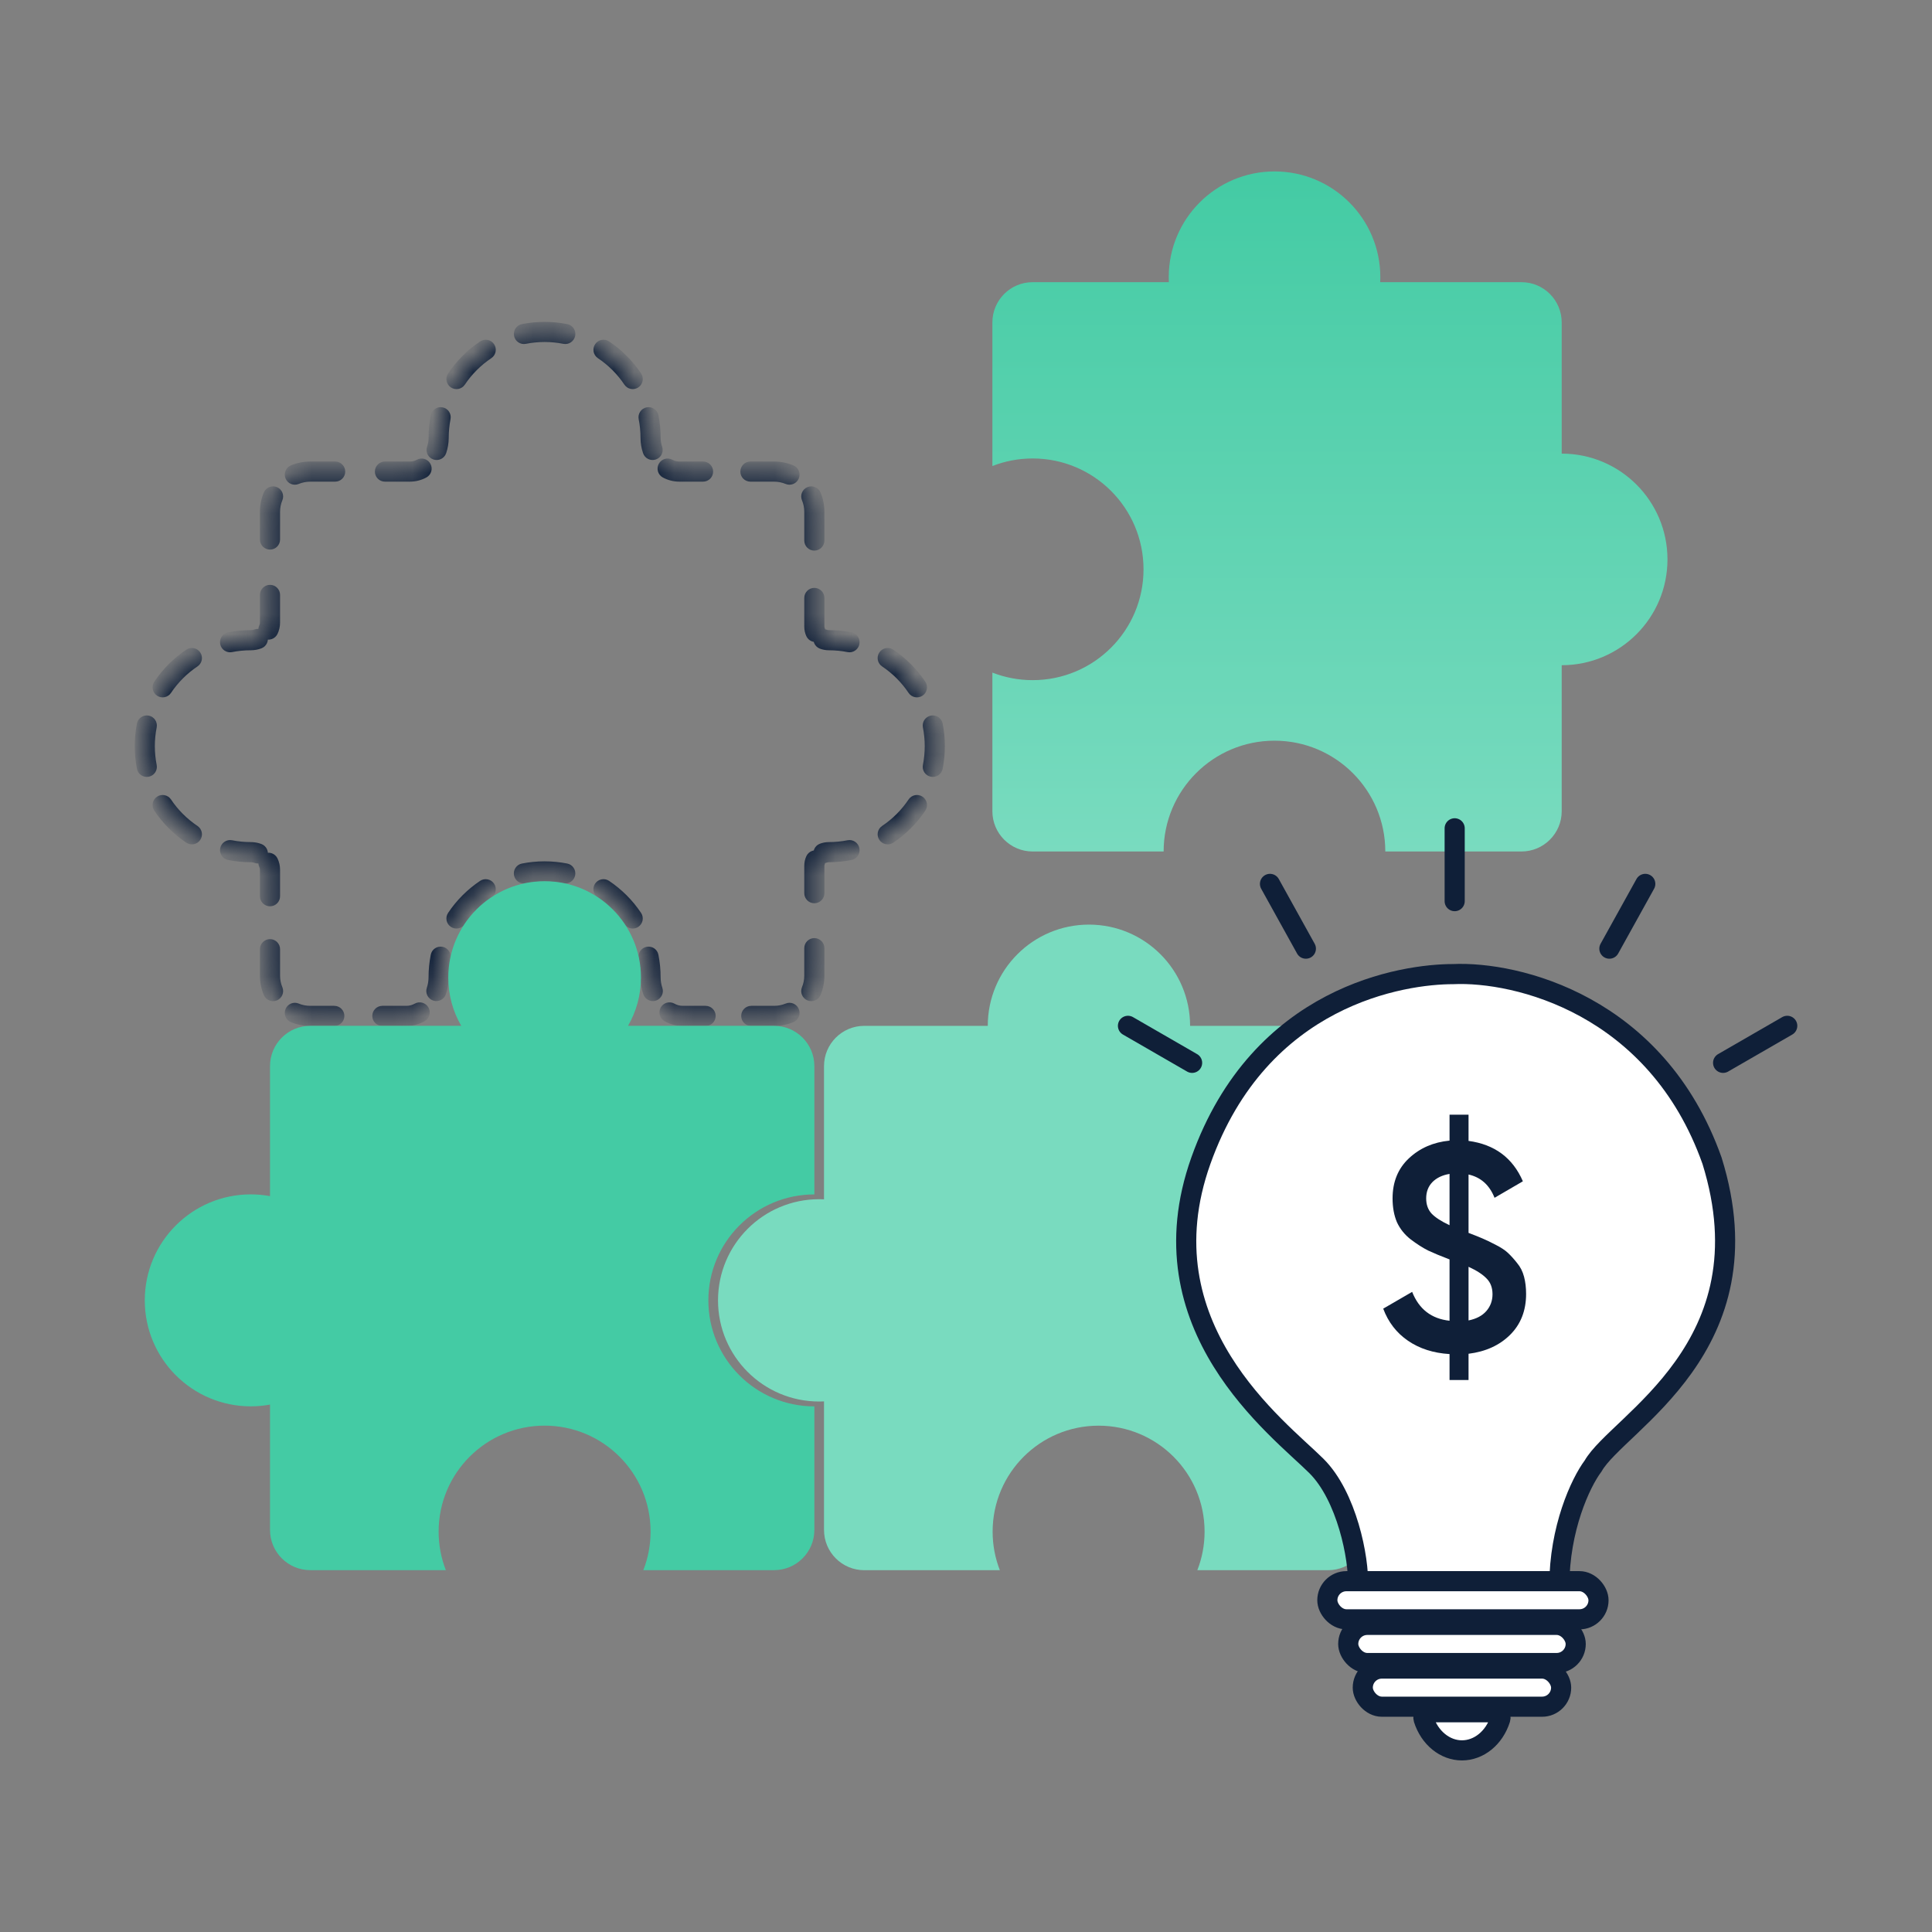 <svg width="96" height="96" viewBox="0 0 96 96" fill="none" xmlns="http://www.w3.org/2000/svg">
<rect x="0" y="0" width="96" height="96" fill="#808080" stroke="none"/>
<mask id="path-1-inside-1_865_108475" fill="white">
<path fill-rule="evenodd" clip-rule="evenodd" d="M33.758 23.433C32.921 23.433 32.327 22.597 32.327 21.76V21.76C32.327 18.852 29.97 16.494 27.061 16.494C24.153 16.494 21.796 18.852 21.796 21.76V21.76C21.796 22.597 21.201 23.433 20.365 23.433H15.416C14.312 23.433 13.416 24.328 13.416 25.433V30.936C13.416 31.437 12.96 31.811 12.46 31.811V31.811C9.552 31.811 7.194 34.169 7.194 37.077C7.194 39.986 9.552 42.343 12.46 42.343V42.343C12.96 42.343 13.416 42.718 13.416 43.218V48.48C13.416 49.585 14.312 50.48 15.416 50.48H20.193C21.136 50.48 21.794 49.507 21.794 48.565V48.565C21.794 45.657 24.152 43.299 27.06 43.299C29.968 43.299 32.326 45.657 32.326 48.565V48.565C32.326 49.507 32.984 50.48 33.927 50.48H38.464C39.569 50.48 40.464 49.585 40.464 48.48V43.016C40.464 42.635 40.802 42.343 41.184 42.343V42.343C44.092 42.343 46.45 39.986 46.45 37.077C46.45 34.169 44.092 31.811 41.184 31.811V31.811C40.802 31.811 40.464 31.52 40.464 31.138V25.433C40.464 24.328 39.569 23.433 38.464 23.433H33.758Z"/>
</mask>
<path d="M32.077 21.76C32.077 21.898 32.189 22.01 32.327 22.01C32.465 22.01 32.577 21.898 32.577 21.76H32.077ZM21.546 21.76C21.546 21.898 21.657 22.01 21.796 22.01C21.934 22.01 22.046 21.898 22.046 21.76H21.546ZM12.46 32.061C12.598 32.061 12.71 31.949 12.71 31.811C12.71 31.673 12.598 31.561 12.46 31.561V32.061ZM12.46 42.593C12.598 42.593 12.71 42.481 12.71 42.343C12.71 42.205 12.598 42.093 12.46 42.093V42.593ZM21.544 48.565C21.544 48.703 21.656 48.815 21.794 48.815C21.932 48.815 22.044 48.703 22.044 48.565H21.544ZM32.076 48.565C32.076 48.703 32.188 48.815 32.326 48.815C32.464 48.815 32.576 48.703 32.576 48.565H32.076ZM41.184 42.093C41.046 42.093 40.934 42.205 40.934 42.343C40.934 42.481 41.046 42.593 41.184 42.593V42.093ZM41.184 31.561C41.046 31.561 40.934 31.673 40.934 31.811C40.934 31.949 41.046 32.061 41.184 32.061V31.561ZM41.184 42.593C41.322 42.593 41.434 42.481 41.434 42.343C41.434 42.205 41.322 42.093 41.184 42.093V42.593ZM32.576 48.565C32.576 48.427 32.464 48.315 32.326 48.315C32.188 48.315 32.076 48.427 32.076 48.565H32.576ZM12.46 31.561C12.322 31.561 12.21 31.673 12.21 31.811C12.21 31.949 12.322 32.061 12.46 32.061V31.561ZM41.184 32.061C41.322 32.061 41.434 31.949 41.434 31.811C41.434 31.673 41.322 31.561 41.184 31.561V32.061ZM22.044 48.565C22.044 48.427 21.932 48.315 21.794 48.315C21.656 48.315 21.544 48.427 21.544 48.565H22.044ZM22.046 21.76C22.046 21.622 21.934 21.51 21.796 21.51C21.657 21.51 21.546 21.622 21.546 21.76H22.046ZM12.46 42.093C12.322 42.093 12.21 42.205 12.21 42.343C12.21 42.481 12.322 42.593 12.46 42.593V42.093ZM32.577 21.76C32.577 21.622 32.465 21.51 32.327 21.51C32.189 21.51 32.077 21.622 32.077 21.76H32.577ZM32.472 20.684C32.446 20.548 32.314 20.46 32.178 20.487C32.043 20.514 31.955 20.645 31.982 20.781L32.472 20.684ZM31.233 18.973C31.309 19.088 31.465 19.119 31.579 19.042C31.694 18.965 31.725 18.81 31.648 18.695L31.233 18.973ZM30.126 17.173C30.012 17.096 29.856 17.127 29.779 17.242C29.703 17.357 29.733 17.512 29.848 17.589L30.126 17.173ZM28.041 16.84C28.176 16.866 28.308 16.778 28.334 16.643C28.361 16.507 28.273 16.376 28.138 16.349L28.041 16.84ZM25.985 16.349C25.85 16.376 25.762 16.507 25.788 16.643C25.815 16.778 25.947 16.866 26.082 16.84L25.985 16.349ZM24.275 17.589C24.389 17.512 24.42 17.357 24.343 17.242C24.267 17.127 24.111 17.096 23.997 17.173L24.275 17.589ZM22.475 18.695C22.398 18.81 22.429 18.965 22.543 19.042C22.658 19.119 22.813 19.088 22.89 18.973L22.475 18.695ZM22.141 20.781C22.168 20.645 22.08 20.514 21.944 20.487C21.809 20.46 21.677 20.548 21.651 20.684L22.141 20.781ZM21.459 22.277C21.414 22.408 21.484 22.55 21.615 22.595C21.745 22.639 21.887 22.569 21.932 22.439L21.459 22.277ZM21.067 23.505C21.189 23.44 21.235 23.289 21.169 23.167C21.104 23.045 20.953 23 20.831 23.065L21.067 23.505ZM19.128 23.183C18.989 23.183 18.878 23.295 18.878 23.433C18.878 23.571 18.989 23.683 19.128 23.683V23.183ZM16.654 23.683C16.791 23.683 16.904 23.571 16.904 23.433C16.904 23.295 16.791 23.183 16.654 23.183V23.683ZM14.555 23.354C14.428 23.407 14.367 23.553 14.42 23.68C14.473 23.808 14.619 23.869 14.747 23.816L14.555 23.354ZM13.799 24.763C13.852 24.636 13.791 24.489 13.664 24.436C13.536 24.384 13.39 24.444 13.337 24.572L13.799 24.763ZM13.166 26.809C13.166 26.947 13.278 27.059 13.416 27.059C13.555 27.059 13.666 26.947 13.666 26.809H13.166ZM13.666 29.561C13.666 29.422 13.555 29.311 13.416 29.311C13.278 29.311 13.166 29.422 13.166 29.561H13.666ZM13.112 31.176C13.052 31.3 13.105 31.45 13.229 31.509C13.354 31.569 13.503 31.517 13.563 31.392L13.112 31.176ZM12.899 31.983C13.028 31.935 13.094 31.791 13.047 31.662C12.999 31.532 12.855 31.466 12.726 31.514L12.899 31.983ZM11.384 31.666C11.249 31.693 11.161 31.825 11.187 31.96C11.214 32.096 11.346 32.184 11.481 32.157L11.384 31.666ZM9.673 32.906C9.788 32.829 9.819 32.674 9.742 32.559C9.665 32.444 9.51 32.414 9.395 32.49L9.673 32.906ZM7.874 34.012C7.797 34.127 7.827 34.282 7.942 34.359C8.057 34.436 8.212 34.405 8.289 34.291L7.874 34.012ZM7.54 36.098C7.567 35.963 7.479 35.831 7.343 35.804C7.208 35.778 7.076 35.865 7.049 36.001L7.54 36.098ZM7.049 38.153C7.076 38.289 7.208 38.377 7.343 38.35C7.479 38.323 7.567 38.192 7.54 38.056L7.049 38.153ZM8.289 39.864C8.212 39.749 8.057 39.718 7.942 39.795C7.827 39.872 7.797 40.027 7.874 40.142L8.289 39.864ZM9.395 41.664C9.51 41.741 9.665 41.71 9.742 41.595C9.819 41.48 9.788 41.325 9.673 41.248L9.395 41.664ZM11.481 41.998C11.346 41.971 11.214 42.059 11.187 42.194C11.161 42.33 11.249 42.461 11.384 42.488L11.481 41.998ZM12.726 42.641C12.855 42.688 12.999 42.622 13.047 42.493C13.094 42.363 13.028 42.219 12.899 42.172L12.726 42.641ZM13.563 42.763C13.503 42.638 13.354 42.585 13.229 42.645C13.105 42.705 13.052 42.854 13.112 42.978L13.563 42.763ZM13.166 44.533C13.166 44.672 13.278 44.783 13.416 44.783C13.555 44.783 13.666 44.672 13.666 44.533H13.166ZM13.666 47.165C13.666 47.027 13.555 46.915 13.416 46.915C13.278 46.915 13.166 47.027 13.166 47.165H13.666ZM13.337 49.342C13.39 49.469 13.536 49.53 13.664 49.477C13.791 49.424 13.852 49.278 13.799 49.15L13.337 49.342ZM14.747 50.098C14.619 50.045 14.473 50.105 14.42 50.233C14.367 50.36 14.428 50.507 14.555 50.56L14.747 50.098ZM16.611 50.73C16.749 50.73 16.861 50.618 16.861 50.48C16.861 50.342 16.749 50.23 16.611 50.23V50.73ZM18.999 50.23C18.861 50.23 18.749 50.342 18.749 50.48C18.749 50.618 18.861 50.73 18.999 50.73V50.23ZM20.975 50.525C21.096 50.458 21.139 50.306 21.072 50.185C21.004 50.065 20.852 50.021 20.731 50.089L20.975 50.525ZM21.446 49.164C21.402 49.295 21.473 49.437 21.604 49.48C21.735 49.524 21.877 49.453 21.92 49.322L21.446 49.164ZM22.14 47.586C22.166 47.45 22.078 47.319 21.943 47.292C21.807 47.265 21.676 47.353 21.649 47.489L22.14 47.586ZM22.473 45.5C22.396 45.615 22.427 45.77 22.542 45.847C22.657 45.924 22.812 45.893 22.889 45.778L22.473 45.5ZM24.273 44.394C24.388 44.317 24.419 44.162 24.342 44.047C24.265 43.932 24.11 43.901 23.995 43.978L24.273 44.394ZM25.984 43.154C25.848 43.181 25.76 43.312 25.787 43.448C25.814 43.583 25.945 43.671 26.081 43.645L25.984 43.154ZM28.039 43.645C28.175 43.671 28.306 43.583 28.333 43.448C28.36 43.312 28.272 43.181 28.136 43.154L28.039 43.645ZM30.125 43.978C30.01 43.901 29.855 43.932 29.778 44.047C29.701 44.162 29.732 44.317 29.847 44.394L30.125 43.978ZM31.231 45.778C31.308 45.893 31.463 45.924 31.578 45.847C31.693 45.77 31.724 45.615 31.647 45.5L31.231 45.778ZM32.471 47.489C32.444 47.353 32.313 47.265 32.177 47.292C32.042 47.319 31.954 47.45 31.98 47.586L32.471 47.489ZM32.2 49.322C32.243 49.453 32.385 49.524 32.516 49.48C32.647 49.437 32.718 49.295 32.674 49.164L32.2 49.322ZM33.389 50.089C33.268 50.021 33.116 50.065 33.048 50.185C32.981 50.306 33.025 50.458 33.145 50.525L33.389 50.089ZM35.061 50.73C35.199 50.73 35.311 50.618 35.311 50.48C35.311 50.342 35.199 50.23 35.061 50.23V50.73ZM37.33 50.23C37.192 50.23 37.08 50.342 37.08 50.48C37.08 50.618 37.192 50.73 37.33 50.73V50.23ZM39.325 50.56C39.453 50.507 39.513 50.36 39.46 50.233C39.407 50.105 39.261 50.045 39.134 50.098L39.325 50.56ZM40.081 49.15C40.028 49.278 40.089 49.424 40.216 49.477C40.344 49.53 40.49 49.469 40.543 49.342L40.081 49.15ZM40.714 47.114C40.714 46.976 40.602 46.864 40.464 46.864C40.326 46.864 40.214 46.976 40.214 47.114H40.714ZM40.214 44.382C40.214 44.52 40.326 44.632 40.464 44.632C40.602 44.632 40.714 44.52 40.714 44.382H40.214ZM40.749 42.856C40.807 42.731 40.752 42.582 40.627 42.525C40.502 42.467 40.353 42.521 40.295 42.647L40.749 42.856ZM40.828 42.158C40.699 42.208 40.634 42.352 40.683 42.481C40.732 42.61 40.876 42.675 41.005 42.626L40.828 42.158ZM42.26 42.488C42.395 42.461 42.484 42.33 42.457 42.194C42.43 42.059 42.298 41.971 42.163 41.998L42.26 42.488ZM43.971 41.248C43.856 41.325 43.825 41.48 43.902 41.595C43.979 41.71 44.134 41.741 44.249 41.664L43.971 41.248ZM45.77 40.142C45.847 40.027 45.817 39.872 45.702 39.795C45.587 39.718 45.432 39.749 45.355 39.864L45.77 40.142ZM46.104 38.056C46.077 38.192 46.166 38.323 46.301 38.35C46.436 38.377 46.568 38.289 46.595 38.153L46.104 38.056ZM46.595 36.001C46.568 35.865 46.436 35.778 46.301 35.804C46.166 35.831 46.077 35.963 46.104 36.098L46.595 36.001ZM45.355 34.291C45.432 34.405 45.587 34.436 45.702 34.359C45.817 34.282 45.847 34.127 45.77 34.012L45.355 34.291ZM44.249 32.49C44.134 32.414 43.979 32.444 43.902 32.559C43.825 32.674 43.856 32.829 43.971 32.906L44.249 32.49ZM42.163 32.157C42.298 32.184 42.43 32.096 42.457 31.96C42.484 31.825 42.395 31.693 42.26 31.666L42.163 32.157ZM41.005 31.529C40.876 31.48 40.732 31.544 40.683 31.673C40.634 31.802 40.699 31.947 40.828 31.996L41.005 31.529ZM40.295 31.508C40.353 31.633 40.502 31.688 40.627 31.63C40.752 31.572 40.807 31.424 40.749 31.298L40.295 31.508ZM40.714 29.712C40.714 29.574 40.602 29.462 40.464 29.462C40.326 29.462 40.214 29.574 40.214 29.712H40.714ZM40.214 26.859C40.214 26.997 40.326 27.109 40.464 27.109C40.602 27.109 40.714 26.997 40.714 26.859H40.214ZM40.543 24.572C40.49 24.444 40.344 24.384 40.216 24.436C40.089 24.489 40.028 24.636 40.081 24.763L40.543 24.572ZM39.134 23.816C39.261 23.869 39.407 23.808 39.46 23.68C39.513 23.553 39.453 23.407 39.325 23.354L39.134 23.816ZM37.288 23.183C37.149 23.183 37.038 23.295 37.038 23.433C37.038 23.571 37.149 23.683 37.288 23.683V23.183ZM34.935 23.683C35.073 23.683 35.185 23.571 35.185 23.433C35.185 23.295 35.073 23.183 34.935 23.183V23.683ZM33.292 23.065C33.17 23 33.019 23.045 32.953 23.167C32.888 23.289 32.934 23.44 33.056 23.505L33.292 23.065ZM32.191 22.439C32.235 22.569 32.377 22.639 32.508 22.595C32.639 22.55 32.709 22.408 32.664 22.277L32.191 22.439ZM32.577 21.76C32.577 21.392 32.541 21.032 32.472 20.684L31.982 20.781C32.044 21.097 32.077 21.425 32.077 21.76H32.577ZM31.648 18.695C31.245 18.094 30.728 17.576 30.126 17.173L29.848 17.589C30.395 17.955 30.866 18.426 31.233 18.973L31.648 18.695ZM28.138 16.349C27.789 16.28 27.429 16.244 27.061 16.244V16.744C27.397 16.744 27.724 16.777 28.041 16.84L28.138 16.349ZM27.061 16.244C26.693 16.244 26.333 16.28 25.985 16.349L26.082 16.84C26.399 16.777 26.726 16.744 27.061 16.744V16.244ZM23.997 17.173C23.395 17.576 22.877 18.094 22.475 18.695L22.89 18.973C23.256 18.426 23.728 17.955 24.275 17.589L23.997 17.173ZM21.651 20.684C21.582 21.032 21.546 21.392 21.546 21.76H22.046C22.046 21.425 22.078 21.097 22.141 20.781L21.651 20.684ZM21.546 21.76C21.546 21.935 21.515 22.111 21.459 22.277L21.932 22.439C22.006 22.222 22.046 21.992 22.046 21.76H21.546ZM20.831 23.065C20.69 23.14 20.534 23.183 20.365 23.183V23.683C20.62 23.683 20.858 23.618 21.067 23.505L20.831 23.065ZM20.365 23.183H19.128V23.683H20.365V23.183ZM16.654 23.183H15.416V23.683H16.654V23.183ZM15.416 23.183C15.112 23.183 14.821 23.244 14.555 23.354L14.747 23.816C14.953 23.73 15.179 23.683 15.416 23.683V23.183ZM13.337 24.572C13.227 24.837 13.166 25.128 13.166 25.433H13.666C13.666 25.195 13.714 24.969 13.799 24.763L13.337 24.572ZM13.166 25.433V26.809H13.666V25.433H13.166ZM13.166 29.561V30.936H13.666V29.561H13.166ZM13.166 30.936C13.166 31.023 13.147 31.103 13.112 31.176L13.563 31.392C13.629 31.254 13.666 31.1 13.666 30.936H13.166ZM12.726 31.514C12.642 31.545 12.552 31.561 12.46 31.561V32.061C12.613 32.061 12.761 32.034 12.899 31.983L12.726 31.514ZM12.46 31.561C12.092 31.561 11.732 31.597 11.384 31.666L11.481 32.157C11.797 32.094 12.125 32.061 12.46 32.061V31.561ZM9.395 32.49C8.794 32.893 8.276 33.411 7.874 34.012L8.289 34.291C8.655 33.743 9.126 33.272 9.673 32.906L9.395 32.49ZM7.049 36.001C6.98 36.349 6.944 36.709 6.944 37.077H7.444C7.444 36.742 7.477 36.414 7.54 36.098L7.049 36.001ZM6.944 37.077C6.944 37.445 6.98 37.805 7.049 38.153L7.54 38.056C7.477 37.74 7.444 37.413 7.444 37.077H6.944ZM7.874 40.142C8.276 40.743 8.794 41.261 9.395 41.664L9.673 41.248C9.126 40.882 8.655 40.411 8.289 39.864L7.874 40.142ZM11.384 42.488C11.732 42.557 12.092 42.593 12.46 42.593V42.093C12.125 42.093 11.797 42.06 11.481 41.998L11.384 42.488ZM12.46 42.593C12.552 42.593 12.642 42.61 12.726 42.641L12.899 42.172C12.761 42.121 12.613 42.093 12.46 42.093V42.593ZM13.112 42.978C13.147 43.051 13.166 43.132 13.166 43.218H13.666C13.666 43.054 13.629 42.9 13.563 42.763L13.112 42.978ZM13.166 43.218V44.533H13.666V43.218H13.166ZM13.166 47.165V48.48H13.666V47.165H13.166ZM13.166 48.48C13.166 48.785 13.227 49.076 13.337 49.342L13.799 49.15C13.714 48.944 13.666 48.718 13.666 48.48H13.166ZM14.555 50.56C14.821 50.67 15.112 50.73 15.416 50.73V50.23C15.179 50.23 14.953 50.183 14.747 50.098L14.555 50.56ZM15.416 50.73H16.611V50.23H15.416V50.73ZM18.999 50.73H20.193V50.23H18.999V50.73ZM20.193 50.73C20.479 50.73 20.743 50.655 20.975 50.525L20.731 50.089C20.569 50.179 20.388 50.23 20.193 50.23V50.73ZM21.92 49.322C22.001 49.079 22.044 48.822 22.044 48.565H21.544C21.544 48.766 21.51 48.97 21.446 49.164L21.92 49.322ZM22.044 48.565C22.044 48.23 22.077 47.902 22.14 47.586L21.649 47.489C21.58 47.837 21.544 48.197 21.544 48.565H22.044ZM22.889 45.778C23.255 45.231 23.726 44.76 24.273 44.394L23.995 43.978C23.394 44.381 22.876 44.899 22.473 45.5L22.889 45.778ZM26.081 43.645C26.397 43.582 26.725 43.549 27.06 43.549V43.049C26.692 43.049 26.332 43.085 25.984 43.154L26.081 43.645ZM27.06 43.549C27.395 43.549 27.723 43.582 28.039 43.645L28.136 43.154C27.788 43.085 27.428 43.049 27.06 43.049V43.549ZM29.847 44.394C30.394 44.76 30.865 45.231 31.231 45.778L31.647 45.5C31.244 44.899 30.726 44.381 30.125 43.978L29.847 44.394ZM31.98 47.586C32.043 47.902 32.076 48.23 32.076 48.565H32.576C32.576 48.197 32.54 47.837 32.471 47.489L31.98 47.586ZM32.076 48.565C32.076 48.822 32.119 49.079 32.2 49.322L32.674 49.164C32.61 48.97 32.576 48.766 32.576 48.565H32.076ZM33.145 50.525C33.377 50.655 33.641 50.73 33.927 50.73V50.23C33.732 50.23 33.551 50.179 33.389 50.089L33.145 50.525ZM33.927 50.73H35.061V50.23H33.927V50.73ZM37.33 50.73H38.464V50.23H37.33V50.73ZM38.464 50.73C38.769 50.73 39.06 50.67 39.325 50.56L39.134 50.098C38.928 50.183 38.702 50.23 38.464 50.23V50.73ZM40.543 49.342C40.653 49.076 40.714 48.785 40.714 48.48H40.214C40.214 48.718 40.167 48.944 40.081 49.15L40.543 49.342ZM40.714 48.48V47.114H40.214V48.48H40.714ZM40.714 44.382V43.016H40.214V44.382H40.714ZM40.714 43.016C40.714 42.959 40.727 42.905 40.749 42.856L40.295 42.647C40.243 42.759 40.214 42.884 40.214 43.016H40.714ZM41.005 42.626C41.061 42.605 41.122 42.593 41.184 42.593V42.093C41.06 42.093 40.939 42.116 40.828 42.158L41.005 42.626ZM41.184 42.593C41.552 42.593 41.912 42.557 42.26 42.488L42.163 41.998C41.846 42.06 41.519 42.093 41.184 42.093V42.593ZM44.249 41.664C44.85 41.261 45.368 40.743 45.77 40.142L45.355 39.864C44.989 40.411 44.518 40.882 43.971 41.248L44.249 41.664ZM46.595 38.153C46.664 37.805 46.7 37.445 46.7 37.077H46.2C46.2 37.413 46.167 37.74 46.104 38.056L46.595 38.153ZM46.7 37.077C46.7 36.709 46.664 36.349 46.595 36.001L46.104 36.098C46.167 36.414 46.2 36.742 46.2 37.077H46.7ZM45.77 34.012C45.368 33.411 44.85 32.893 44.249 32.49L43.971 32.906C44.518 33.272 44.989 33.743 45.355 34.291L45.77 34.012ZM42.26 31.666C41.912 31.597 41.552 31.561 41.184 31.561V32.061C41.519 32.061 41.846 32.094 42.163 32.157L42.26 31.666ZM41.184 31.561C41.122 31.561 41.061 31.55 41.005 31.529L40.828 31.996C40.939 32.038 41.06 32.061 41.184 32.061V31.561ZM40.749 31.298C40.727 31.249 40.714 31.196 40.714 31.138H40.214C40.214 31.27 40.243 31.395 40.295 31.508L40.749 31.298ZM40.714 31.138V29.712H40.214V31.138H40.714ZM40.714 26.859V25.433H40.214V26.859H40.714ZM40.714 25.433C40.714 25.128 40.653 24.837 40.543 24.572L40.081 24.763C40.167 24.969 40.214 25.195 40.214 25.433H40.714ZM39.325 23.354C39.06 23.244 38.769 23.183 38.464 23.183V23.683C38.702 23.683 38.928 23.73 39.134 23.816L39.325 23.354ZM38.464 23.183H37.288V23.683H38.464V23.183ZM34.935 23.183H33.758V23.683H34.935V23.183ZM33.758 23.183C33.589 23.183 33.433 23.14 33.292 23.065L33.056 23.505C33.265 23.618 33.502 23.683 33.758 23.683V23.183ZM32.664 22.277C32.608 22.111 32.577 21.935 32.577 21.76H32.077C32.077 21.992 32.117 22.222 32.191 22.439L32.664 22.277ZM31.827 21.76C31.827 22.036 32.051 22.26 32.327 22.26C32.603 22.26 32.827 22.036 32.827 21.76H31.827ZM21.296 21.76C21.296 22.036 21.519 22.26 21.796 22.26C22.072 22.26 22.296 22.036 22.296 21.76H21.296ZM12.46 32.311C12.736 32.311 12.96 32.087 12.96 31.811C12.96 31.535 12.736 31.311 12.46 31.311V32.311ZM12.46 42.843C12.736 42.843 12.96 42.619 12.96 42.343C12.96 42.067 12.736 41.843 12.46 41.843V42.843ZM21.294 48.565C21.294 48.841 21.518 49.065 21.794 49.065C22.07 49.065 22.294 48.841 22.294 48.565H21.294ZM31.826 48.565C31.826 48.841 32.05 49.065 32.326 49.065C32.602 49.065 32.826 48.841 32.826 48.565H31.826ZM41.184 41.843C40.908 41.843 40.684 42.067 40.684 42.343C40.684 42.619 40.908 42.843 41.184 42.843V41.843ZM41.184 31.311C40.908 31.311 40.684 31.535 40.684 31.811C40.684 32.087 40.908 32.311 41.184 32.311V31.311ZM41.184 42.843C41.46 42.843 41.684 42.619 41.684 42.343C41.684 42.067 41.46 41.843 41.184 41.843V42.843ZM32.826 48.565C32.826 48.289 32.602 48.065 32.326 48.065C32.05 48.065 31.826 48.289 31.826 48.565H32.826ZM12.46 31.311C12.184 31.311 11.96 31.535 11.96 31.811C11.96 32.087 12.184 32.311 12.46 32.311V31.311ZM41.184 32.311C41.46 32.311 41.684 32.087 41.684 31.811C41.684 31.535 41.46 31.311 41.184 31.311V32.311ZM22.294 48.565C22.294 48.289 22.07 48.065 21.794 48.065C21.518 48.065 21.294 48.289 21.294 48.565H22.294ZM22.296 21.76C22.296 21.484 22.072 21.26 21.796 21.26C21.519 21.26 21.296 21.484 21.296 21.76H22.296ZM12.46 41.843C12.184 41.843 11.96 42.067 11.96 42.343C11.96 42.619 12.184 42.843 12.46 42.843V41.843ZM32.827 21.76C32.827 21.484 32.603 21.26 32.327 21.26C32.051 21.26 31.827 21.484 31.827 21.76H32.827ZM32.718 20.635C32.664 20.364 32.401 20.188 32.13 20.242C31.859 20.295 31.683 20.558 31.736 20.829L32.718 20.635ZM31.025 19.112C31.178 19.342 31.489 19.403 31.718 19.25C31.948 19.096 32.009 18.785 31.856 18.556L31.025 19.112ZM30.265 16.966C30.036 16.812 29.725 16.873 29.572 17.103C29.418 17.332 29.48 17.643 29.709 17.797L30.265 16.966ZM27.992 17.085C28.263 17.139 28.526 16.962 28.58 16.691C28.633 16.421 28.457 16.157 28.186 16.104L27.992 17.085ZM25.937 16.104C25.666 16.157 25.49 16.421 25.543 16.691C25.597 16.962 25.86 17.139 26.131 17.085L25.937 16.104ZM24.414 17.797C24.643 17.643 24.705 17.332 24.551 17.103C24.397 16.873 24.087 16.812 23.857 16.966L24.414 17.797ZM22.267 18.556C22.113 18.785 22.175 19.096 22.404 19.25C22.634 19.403 22.944 19.342 23.098 19.112L22.267 18.556ZM22.386 20.829C22.44 20.558 22.264 20.295 21.993 20.242C21.722 20.188 21.459 20.364 21.405 20.635L22.386 20.829ZM21.222 22.197C21.133 22.458 21.273 22.742 21.534 22.831C21.796 22.92 22.08 22.78 22.169 22.519L21.222 22.197ZM21.185 23.726C21.429 23.595 21.52 23.292 21.39 23.049C21.259 22.805 20.956 22.714 20.713 22.844L21.185 23.726ZM19.128 22.933C18.851 22.933 18.628 23.157 18.628 23.433C18.628 23.709 18.851 23.933 19.128 23.933V22.933ZM16.654 23.933C16.93 23.933 17.154 23.709 17.154 23.433C17.154 23.157 16.93 22.933 16.654 22.933V23.933ZM14.459 23.123C14.204 23.229 14.083 23.521 14.189 23.776C14.295 24.031 14.587 24.152 14.842 24.047L14.459 23.123ZM14.03 24.859C14.136 24.604 14.015 24.311 13.76 24.206C13.505 24.1 13.212 24.221 13.106 24.476L14.03 24.859ZM12.916 26.809C12.916 27.085 13.14 27.309 13.416 27.309C13.693 27.309 13.916 27.085 13.916 26.809H12.916ZM13.916 29.561C13.916 29.285 13.693 29.061 13.416 29.061C13.14 29.061 12.916 29.285 12.916 29.561H13.916ZM12.886 31.068C12.767 31.317 12.873 31.616 13.121 31.735C13.371 31.854 13.669 31.749 13.789 31.5L12.886 31.068ZM12.985 32.217C13.244 32.122 13.377 31.834 13.281 31.575C13.185 31.316 12.898 31.183 12.639 31.279L12.985 32.217ZM11.335 31.421C11.065 31.475 10.888 31.738 10.942 32.009C10.996 32.279 11.259 32.456 11.53 32.402L11.335 31.421ZM9.813 33.114C10.042 32.96 10.104 32.65 9.95 32.42C9.796 32.191 9.486 32.129 9.256 32.283L9.813 33.114ZM7.666 33.873C7.512 34.103 7.574 34.413 7.803 34.567C8.033 34.721 8.343 34.659 8.497 34.43L7.666 33.873ZM7.785 36.147C7.839 35.876 7.662 35.613 7.392 35.559C7.121 35.505 6.858 35.682 6.804 35.953L7.785 36.147ZM6.804 38.202C6.858 38.473 7.121 38.649 7.392 38.595C7.662 38.542 7.839 38.279 7.785 38.008L6.804 38.202ZM8.497 39.725C8.343 39.495 8.033 39.434 7.803 39.587C7.574 39.741 7.512 40.052 7.666 40.281L8.497 39.725ZM9.256 41.872C9.486 42.025 9.796 41.964 9.95 41.734C10.104 41.505 10.042 41.194 9.813 41.041L9.256 41.872ZM11.53 41.752C11.259 41.699 10.996 41.875 10.942 42.146C10.888 42.417 11.065 42.68 11.335 42.733L11.53 41.752ZM12.639 42.875C12.898 42.971 13.185 42.838 13.281 42.579C13.377 42.32 13.244 42.033 12.985 41.937L12.639 42.875ZM13.789 42.654C13.669 42.405 13.371 42.3 13.121 42.419C12.873 42.539 12.767 42.837 12.886 43.086L13.789 42.654ZM12.916 44.533C12.916 44.81 13.14 45.033 13.416 45.033C13.693 45.033 13.916 44.81 13.916 44.533H12.916ZM13.916 47.165C13.916 46.889 13.693 46.665 13.416 46.665C13.14 46.665 12.916 46.889 12.916 47.165H13.916ZM13.106 49.438C13.212 49.693 13.505 49.814 13.76 49.708C14.015 49.602 14.136 49.309 14.03 49.054L13.106 49.438ZM14.842 49.867C14.587 49.761 14.295 49.882 14.189 50.137C14.083 50.392 14.204 50.685 14.459 50.791L14.842 49.867ZM16.611 50.98C16.887 50.98 17.111 50.757 17.111 50.48C17.111 50.204 16.887 49.98 16.611 49.98V50.98ZM18.999 49.98C18.723 49.98 18.499 50.204 18.499 50.48C18.499 50.757 18.723 50.98 18.999 50.98V49.98ZM21.097 50.743C21.338 50.609 21.424 50.304 21.29 50.063C21.155 49.822 20.851 49.736 20.61 49.87L21.097 50.743ZM21.208 49.086C21.121 49.348 21.263 49.63 21.526 49.718C21.788 49.804 22.07 49.662 22.157 49.4L21.208 49.086ZM22.385 47.634C22.438 47.363 22.262 47.1 21.991 47.047C21.721 46.993 21.457 47.169 21.404 47.44L22.385 47.634ZM22.266 45.361C22.112 45.59 22.173 45.901 22.403 46.055C22.632 46.208 22.943 46.147 23.097 45.917L22.266 45.361ZM24.412 44.602C24.642 44.448 24.703 44.137 24.55 43.908C24.396 43.678 24.085 43.617 23.856 43.77L24.412 44.602ZM25.935 42.909C25.664 42.962 25.488 43.225 25.542 43.496C25.595 43.767 25.858 43.943 26.129 43.89L25.935 42.909ZM27.991 43.89C28.262 43.943 28.525 43.767 28.578 43.496C28.632 43.225 28.456 42.962 28.185 42.909L27.991 43.89ZM30.264 43.77C30.035 43.617 29.724 43.678 29.57 43.908C29.417 44.137 29.478 44.448 29.708 44.602L30.264 43.77ZM31.023 45.917C31.177 46.147 31.488 46.208 31.717 46.055C31.947 45.901 32.008 45.59 31.854 45.361L31.023 45.917ZM32.716 47.44C32.663 47.169 32.4 46.993 32.129 47.047C31.858 47.1 31.682 47.363 31.735 47.634L32.716 47.44ZM31.963 49.4C32.05 49.662 32.333 49.804 32.595 49.718C32.857 49.63 32.999 49.348 32.912 49.086L31.963 49.4ZM33.511 49.87C33.269 49.736 32.965 49.822 32.83 50.063C32.696 50.304 32.782 50.609 33.023 50.743L33.511 49.87ZM35.061 50.98C35.337 50.98 35.561 50.757 35.561 50.48C35.561 50.204 35.337 49.98 35.061 49.98V50.98ZM37.33 49.98C37.053 49.98 36.83 50.204 36.83 50.48C36.83 50.757 37.053 50.98 37.33 50.98V49.98ZM39.421 50.791C39.676 50.685 39.797 50.392 39.691 50.137C39.586 49.882 39.293 49.761 39.038 49.867L39.421 50.791ZM39.85 49.054C39.745 49.309 39.865 49.602 40.121 49.708C40.376 49.814 40.668 49.693 40.774 49.438L39.85 49.054ZM40.964 47.114C40.964 46.838 40.74 46.614 40.464 46.614C40.188 46.614 39.964 46.838 39.964 47.114H40.964ZM39.964 44.382C39.964 44.658 40.188 44.882 40.464 44.882C40.74 44.882 40.964 44.658 40.964 44.382H39.964ZM40.976 42.961C41.092 42.71 40.982 42.413 40.732 42.297C40.481 42.182 40.184 42.291 40.068 42.542L40.976 42.961ZM40.739 41.925C40.481 42.023 40.351 42.312 40.449 42.57C40.547 42.828 40.836 42.958 41.094 42.86L40.739 41.925ZM42.309 42.733C42.579 42.68 42.756 42.417 42.702 42.146C42.648 41.875 42.385 41.699 42.114 41.752L42.309 42.733ZM43.831 41.041C43.602 41.194 43.541 41.505 43.694 41.734C43.848 41.964 44.158 42.025 44.388 41.872L43.831 41.041ZM45.978 40.281C46.132 40.052 46.07 39.741 45.841 39.587C45.611 39.434 45.301 39.495 45.147 39.725L45.978 40.281ZM45.859 38.008C45.805 38.279 45.981 38.542 46.252 38.595C46.523 38.649 46.786 38.473 46.84 38.202L45.859 38.008ZM46.84 35.953C46.786 35.682 46.523 35.505 46.252 35.559C45.981 35.613 45.805 35.876 45.859 36.147L46.84 35.953ZM45.147 34.43C45.301 34.659 45.611 34.721 45.841 34.567C46.07 34.413 46.132 34.103 45.978 33.873L45.147 34.43ZM44.388 32.283C44.158 32.129 43.848 32.191 43.694 32.42C43.541 32.65 43.602 32.96 43.831 33.114L44.388 32.283ZM42.114 32.402C42.385 32.456 42.648 32.279 42.702 32.009C42.756 31.738 42.579 31.475 42.309 31.421L42.114 32.402ZM41.094 31.295C40.836 31.197 40.547 31.326 40.449 31.585C40.351 31.843 40.481 32.132 40.739 32.23L41.094 31.295ZM40.068 31.613C40.184 31.863 40.481 31.973 40.732 31.857C40.982 31.741 41.092 31.444 40.976 31.193L40.068 31.613ZM40.964 29.712C40.964 29.436 40.74 29.212 40.464 29.212C40.188 29.212 39.964 29.436 39.964 29.712H40.964ZM39.964 26.859C39.964 27.135 40.188 27.359 40.464 27.359C40.74 27.359 40.964 27.135 40.964 26.859H39.964ZM40.774 24.476C40.668 24.221 40.376 24.1 40.121 24.206C39.865 24.311 39.745 24.604 39.85 24.859L40.774 24.476ZM39.038 24.047C39.293 24.152 39.586 24.031 39.691 23.776C39.797 23.521 39.676 23.229 39.421 23.123L39.038 24.047ZM37.288 22.933C37.011 22.933 36.788 23.157 36.788 23.433C36.788 23.709 37.011 23.933 37.288 23.933V22.933ZM34.935 23.933C35.211 23.933 35.435 23.709 35.435 23.433C35.435 23.157 35.211 22.933 34.935 22.933V23.933ZM33.41 22.844C33.167 22.714 32.864 22.805 32.733 23.049C32.603 23.292 32.694 23.595 32.937 23.726L33.41 22.844ZM31.954 22.519C32.043 22.78 32.327 22.92 32.589 22.831C32.85 22.742 32.99 22.458 32.901 22.197L31.954 22.519ZM32.827 21.76C32.827 21.376 32.79 21 32.718 20.635L31.736 20.829C31.796 21.13 31.827 21.441 31.827 21.76H32.827ZM31.856 18.556C31.435 17.927 30.894 17.386 30.265 16.966L29.709 17.797C30.229 18.145 30.677 18.592 31.025 19.112L31.856 18.556ZM28.186 16.104C27.822 16.032 27.446 15.994 27.061 15.994V16.994C27.38 16.994 27.692 17.025 27.992 17.085L28.186 16.104ZM27.061 15.994C26.677 15.994 26.301 16.032 25.937 16.104L26.131 17.085C26.431 17.025 26.742 16.994 27.061 16.994V15.994ZM23.857 16.966C23.229 17.386 22.688 17.927 22.267 18.556L23.098 19.112C23.446 18.592 23.894 18.145 24.414 17.797L23.857 16.966ZM21.405 20.635C21.333 21 21.296 21.376 21.296 21.76H22.296C22.296 21.441 22.327 21.13 22.386 20.829L21.405 20.635ZM21.296 21.76C21.296 21.907 21.27 22.055 21.222 22.197L22.169 22.519C22.251 22.278 22.296 22.02 22.296 21.76H21.296ZM20.713 22.844C20.606 22.902 20.49 22.933 20.365 22.933V23.933C20.664 23.933 20.941 23.857 21.185 23.726L20.713 22.844ZM20.365 22.933H19.128V23.933H20.365V22.933ZM16.654 22.933H15.416V23.933H16.654V22.933ZM15.416 22.933C15.078 22.933 14.755 23 14.459 23.123L14.842 24.047C15.018 23.974 15.212 23.933 15.416 23.933V22.933ZM13.106 24.476C12.984 24.771 12.916 25.095 12.916 25.433H13.916C13.916 25.229 13.957 25.035 14.03 24.859L13.106 24.476ZM12.916 25.433V26.809H13.916V25.433H12.916ZM12.916 29.561V30.936H13.916V29.561H12.916ZM12.916 30.936C12.916 30.984 12.906 31.028 12.886 31.068L13.789 31.5C13.87 31.329 13.916 31.139 13.916 30.936H12.916ZM12.639 31.279C12.582 31.3 12.521 31.311 12.46 31.311V32.311C12.643 32.311 12.821 32.278 12.985 32.217L12.639 31.279ZM12.46 31.311C12.076 31.311 11.7 31.349 11.335 31.421L11.53 32.402C11.83 32.343 12.141 32.311 12.46 32.311V31.311ZM9.256 32.283C8.628 32.704 8.087 33.245 7.666 33.873L8.497 34.43C8.845 33.91 9.293 33.462 9.813 33.114L9.256 32.283ZM6.804 35.953C6.732 36.317 6.694 36.693 6.694 37.077H7.694C7.694 36.758 7.726 36.447 7.785 36.147L6.804 35.953ZM6.694 37.077C6.694 37.462 6.732 37.838 6.804 38.202L7.785 38.008C7.726 37.707 7.694 37.396 7.694 37.077H6.694ZM7.666 40.281C8.087 40.91 8.628 41.451 9.256 41.872L9.813 41.041C9.293 40.693 8.845 40.245 8.497 39.725L7.666 40.281ZM11.335 42.733C11.7 42.805 12.076 42.843 12.46 42.843V41.843C12.141 41.843 11.83 41.812 11.53 41.752L11.335 42.733ZM12.46 42.843C12.521 42.843 12.582 42.854 12.639 42.875L12.985 41.937C12.821 41.876 12.643 41.843 12.46 41.843V42.843ZM12.886 43.086C12.906 43.127 12.916 43.17 12.916 43.218H13.916C13.916 43.016 13.87 42.825 13.789 42.654L12.886 43.086ZM12.916 43.218V44.533H13.916V43.218H12.916ZM12.916 47.165V48.48H13.916V47.165H12.916ZM12.916 48.48C12.916 48.819 12.984 49.142 13.106 49.438L14.03 49.054C13.957 48.878 13.916 48.685 13.916 48.48H12.916ZM14.459 50.791C14.755 50.913 15.078 50.98 15.416 50.98V49.98C15.212 49.98 15.018 49.94 14.842 49.867L14.459 50.791ZM15.416 50.98H16.611V49.98H15.416V50.98ZM18.999 50.98H20.193V49.98H18.999V50.98ZM20.193 50.98C20.524 50.98 20.83 50.892 21.097 50.743L20.61 49.87C20.482 49.941 20.343 49.98 20.193 49.98V50.98ZM22.157 49.4C22.246 49.134 22.294 48.85 22.294 48.565H21.294C21.294 48.738 21.265 48.916 21.208 49.086L22.157 49.4ZM22.294 48.565C22.294 48.246 22.325 47.935 22.385 47.634L21.404 47.44C21.332 47.804 21.294 48.181 21.294 48.565H22.294ZM23.097 45.917C23.445 45.397 23.892 44.95 24.412 44.602L23.856 43.77C23.227 44.191 22.686 44.732 22.266 45.361L23.097 45.917ZM26.129 43.89C26.43 43.83 26.741 43.799 27.06 43.799V42.799C26.676 42.799 26.299 42.837 25.935 42.909L26.129 43.89ZM27.06 43.799C27.379 43.799 27.69 43.83 27.991 43.89L28.185 42.909C27.821 42.837 27.444 42.799 27.06 42.799V43.799ZM29.708 44.602C30.228 44.95 30.675 45.397 31.023 45.917L31.854 45.361C31.434 44.732 30.892 44.191 30.264 43.77L29.708 44.602ZM31.735 47.634C31.795 47.935 31.826 48.246 31.826 48.565H32.826C32.826 48.181 32.788 47.804 32.716 47.44L31.735 47.634ZM31.826 48.565C31.826 48.85 31.874 49.134 31.963 49.4L32.912 49.086C32.855 48.916 32.826 48.738 32.826 48.565H31.826ZM33.023 50.743C33.29 50.892 33.596 50.98 33.927 50.98V49.98C33.777 49.98 33.638 49.941 33.511 49.87L33.023 50.743ZM33.927 50.98H35.061V49.98H33.927V50.98ZM37.33 50.98H38.464V49.98H37.33V50.98ZM38.464 50.98C38.802 50.98 39.126 50.913 39.421 50.791L39.038 49.867C38.862 49.94 38.668 49.98 38.464 49.98V50.98ZM40.774 49.438C40.897 49.142 40.964 48.819 40.964 48.48H39.964C39.964 48.685 39.923 48.878 39.85 49.054L40.774 49.438ZM40.964 48.48V47.114H39.964V48.48H40.964ZM40.964 44.382V43.016H39.964V44.382H40.964ZM40.964 43.016C40.964 42.996 40.968 42.978 40.976 42.961L40.068 42.542C40.001 42.686 39.964 42.847 39.964 43.016H40.964ZM41.094 42.86C41.122 42.849 41.153 42.843 41.184 42.843V41.843C41.029 41.843 40.878 41.872 40.739 41.925L41.094 42.86ZM41.184 42.843C41.568 42.843 41.944 42.805 42.309 42.733L42.114 41.752C41.814 41.812 41.503 41.843 41.184 41.843V42.843ZM44.388 41.872C45.016 41.451 45.557 40.91 45.978 40.281L45.147 39.725C44.799 40.245 44.351 40.693 43.831 41.041L44.388 41.872ZM46.84 38.202C46.912 37.838 46.95 37.462 46.95 37.077H45.95C45.95 37.396 45.918 37.707 45.859 38.008L46.84 38.202ZM46.95 37.077C46.95 36.693 46.912 36.317 46.84 35.953L45.859 36.147C45.918 36.447 45.95 36.758 45.95 37.077H46.95ZM45.978 33.873C45.557 33.245 45.016 32.704 44.388 32.283L43.831 33.114C44.351 33.462 44.799 33.91 45.147 34.43L45.978 33.873ZM42.309 31.421C41.944 31.349 41.568 31.311 41.184 31.311V32.311C41.503 32.311 41.814 32.343 42.114 32.402L42.309 31.421ZM41.184 31.311C41.153 31.311 41.122 31.305 41.094 31.295L40.739 32.23C40.878 32.282 41.029 32.311 41.184 32.311V31.311ZM40.976 31.193C40.968 31.176 40.964 31.158 40.964 31.138H39.964C39.964 31.308 40.001 31.468 40.068 31.613L40.976 31.193ZM40.964 31.138V29.712H39.964V31.138H40.964ZM40.964 26.859V25.433H39.964V26.859H40.964ZM40.964 25.433C40.964 25.095 40.897 24.771 40.774 24.476L39.85 24.859C39.923 25.035 39.964 25.229 39.964 25.433H40.964ZM39.421 23.123C39.126 23 38.802 22.933 38.464 22.933V23.933C38.668 23.933 38.862 23.974 39.038 24.047L39.421 23.123ZM38.464 22.933H37.288V23.933H38.464V22.933ZM34.935 22.933H33.758V23.933H34.935V22.933ZM33.758 22.933C33.633 22.933 33.517 22.902 33.41 22.844L32.937 23.726C33.181 23.857 33.459 23.933 33.758 23.933V22.933ZM32.901 22.197C32.853 22.055 32.827 21.907 32.827 21.76H31.827C31.827 22.02 31.872 22.278 31.954 22.519L32.901 22.197Z" fill="#0F1F38" mask="url(#path-1-inside-1_865_108475)"/>
<path fill-rule="evenodd" clip-rule="evenodd" d="M31.206 50.973C31.615 50.268 31.849 49.448 31.849 48.574C31.849 45.93 29.706 43.787 27.062 43.787C24.419 43.787 22.275 45.93 22.275 48.574C22.275 49.448 22.509 50.268 22.919 50.973H15.417C14.312 50.973 13.417 51.868 13.417 52.973V59.435C13.107 59.378 12.787 59.348 12.46 59.348C9.552 59.348 7.194 61.706 7.194 64.614C7.194 67.522 9.552 69.88 12.46 69.88C12.787 69.88 13.107 69.85 13.417 69.793V76.02C13.417 77.125 14.312 78.02 15.417 78.02H22.154C21.922 77.427 21.795 76.781 21.795 76.105C21.795 73.197 24.152 70.839 27.061 70.839C29.969 70.839 32.327 73.197 32.327 76.105C32.327 76.781 32.199 77.427 31.967 78.02H38.465C39.569 78.02 40.465 77.125 40.465 76.02V69.882H40.464C37.556 69.882 35.198 67.524 35.198 64.616C35.198 61.708 37.556 59.35 40.464 59.35H40.465V52.973C40.465 51.868 39.569 50.973 38.465 50.973H31.206Z" fill="#44CBA4"/>
<path fill-rule="evenodd" clip-rule="evenodd" d="M59.135 50.974C59.135 50.973 59.135 50.971 59.135 50.97C59.135 48.194 56.885 45.943 54.109 45.943C51.333 45.943 49.082 48.194 49.082 50.97C49.082 50.971 49.082 50.973 49.082 50.974H42.945C41.84 50.974 40.945 51.87 40.945 52.974V59.594C40.865 59.59 40.785 59.588 40.704 59.588C37.928 59.588 35.678 61.839 35.678 64.615C35.678 67.391 37.928 69.641 40.704 69.641C40.785 69.641 40.865 69.639 40.945 69.635V76.022C40.945 77.127 41.84 78.022 42.945 78.022H49.682C49.45 77.428 49.323 76.782 49.323 76.106C49.323 73.198 51.68 70.841 54.589 70.841C57.497 70.841 59.855 73.198 59.855 76.106C59.855 76.782 59.727 77.428 59.495 78.022H65.993C67.097 78.022 67.993 77.127 67.993 76.022V69.883H67.991C65.082 69.883 62.725 67.526 62.725 64.617C62.725 61.709 65.082 59.352 67.991 59.352H67.993V52.974C67.993 51.87 67.097 50.974 65.993 50.974H59.135Z" fill="#79DBBF"/>
<path fill-rule="evenodd" clip-rule="evenodd" d="M77.6 33.054C80.503 33.054 82.856 30.7 82.856 27.797C82.856 24.893 80.503 22.54 77.6 22.54L77.6 16.021C77.6 14.917 76.704 14.021 75.6 14.021L68.582 14.021C68.586 13.94 68.588 13.857 68.588 13.775C68.588 10.871 66.234 8.518 63.331 8.518C60.427 8.518 58.074 10.871 58.074 13.775C58.074 13.857 58.075 13.94 58.079 14.021L51.311 14.021C50.207 14.021 49.311 14.917 49.311 16.021L49.311 23.157C49.932 22.914 50.607 22.781 51.313 22.781C54.355 22.781 56.821 25.247 56.821 28.289C56.821 31.331 54.355 33.796 51.313 33.796C50.607 33.796 49.932 33.663 49.311 33.421L49.311 40.31C49.311 41.414 50.207 42.31 51.311 42.31L57.82 42.31C57.821 39.269 60.286 36.804 63.328 36.804C66.369 36.804 68.834 39.269 68.835 42.31L75.6 42.31C76.704 42.31 77.6 41.414 77.6 40.31L77.6 33.054Z" fill="url(#paint0_linear_865_108475)"/>
<path d="M85.07 57.675C82.319 49.914 75.346 48.26 72.203 48.403C69.763 48.403 62.609 49.421 59.67 57.675C56.73 65.928 63.526 70.966 65.411 72.842C66.92 74.342 67.534 77.433 67.478 78.79H77.483C77.483 75.95 78.533 73.681 79.162 72.842C80.382 70.698 87.953 66.946 85.07 57.675Z" fill="white" stroke="#0F1F38" stroke-linecap="round"/>
<rect x="65.955" y="78.568" width="13.474" height="1.895" rx="0.947" fill="white" stroke="#0F1F38"/>
<rect x="66.993" y="80.74" width="11.303" height="1.895" rx="0.947" fill="white" stroke="#0F1F38"/>
<rect x="67.716" y="82.91" width="9.856" height="1.895" rx="0.947" fill="white" stroke="#0F1F38"/>
<path d="M74.549 85.414C74.249 86.363 73.48 86.975 72.643 86.975C71.807 86.975 71.038 86.363 70.737 85.414C70.713 85.338 70.728 85.274 70.786 85.212C70.851 85.14 70.969 85.08 71.11 85.08H74.176C74.318 85.08 74.436 85.14 74.501 85.212C74.558 85.274 74.573 85.338 74.549 85.414Z" fill="white" stroke="#0F1F38"/>
<path d="M72.282 44.777L72.282 41.158" stroke="#0F1F38" stroke-linecap="round"/>
<path d="M64.888 47.138L63.105 43.92" stroke="#0F1F38" stroke-linecap="round"/>
<path d="M79.969 47.138L81.753 43.92" stroke="#0F1F38" stroke-linecap="round"/>
<path d="M59.235 52.812L56.048 50.973" stroke="#0F1F38" stroke-linecap="round"/>
<path d="M85.62 52.812L88.807 50.973" stroke="#0F1F38" stroke-linecap="round"/>
<path d="M75.831 64.294C75.831 65.124 75.565 65.803 75.033 66.33C74.51 66.848 73.823 67.161 72.971 67.268V68.572H72.027V67.283C71.224 67.234 70.537 67.014 69.966 66.623C69.394 66.233 68.983 65.7 68.731 65.026L70.169 64.192C70.508 65.051 71.127 65.529 72.027 65.627V62.58C71.592 62.414 71.238 62.267 70.967 62.14C70.696 62.004 70.406 61.818 70.096 61.584C69.796 61.349 69.569 61.066 69.414 60.734C69.269 60.392 69.196 59.997 69.196 59.547C69.196 58.727 69.467 58.063 70.009 57.555C70.551 57.047 71.224 56.754 72.027 56.676V55.387H72.971V56.691C74.268 56.866 75.168 57.535 75.671 58.698L74.263 59.518C74.011 58.883 73.581 58.497 72.971 58.361V61.261C73.281 61.379 73.513 61.471 73.668 61.54C73.832 61.608 74.045 61.711 74.307 61.847C74.578 61.984 74.786 62.121 74.931 62.258C75.076 62.394 75.226 62.56 75.381 62.756C75.546 62.951 75.662 63.181 75.73 63.444C75.797 63.698 75.831 63.981 75.831 64.294ZM70.866 59.547C70.866 59.85 70.953 60.099 71.127 60.294C71.311 60.49 71.611 60.685 72.027 60.88V58.331C71.669 58.39 71.383 58.527 71.171 58.742C70.967 58.956 70.866 59.225 70.866 59.547ZM72.971 65.612C73.358 65.534 73.653 65.378 73.857 65.144C74.06 64.909 74.162 64.631 74.162 64.309C74.162 63.986 74.065 63.727 73.871 63.532C73.677 63.327 73.377 63.132 72.971 62.946V65.612Z" fill="#0F1F38"/>
<defs>
<linearGradient id="paint0_linear_865_108475" x1="66.084" y1="42.303" x2="66.084" y2="8.52" gradientUnits="userSpaceOnUse">
<stop stop-color="#79DBBF"/>
<stop offset="0.99" stop-color="#44CBA4"/>
</linearGradient>
</defs>
</svg>
